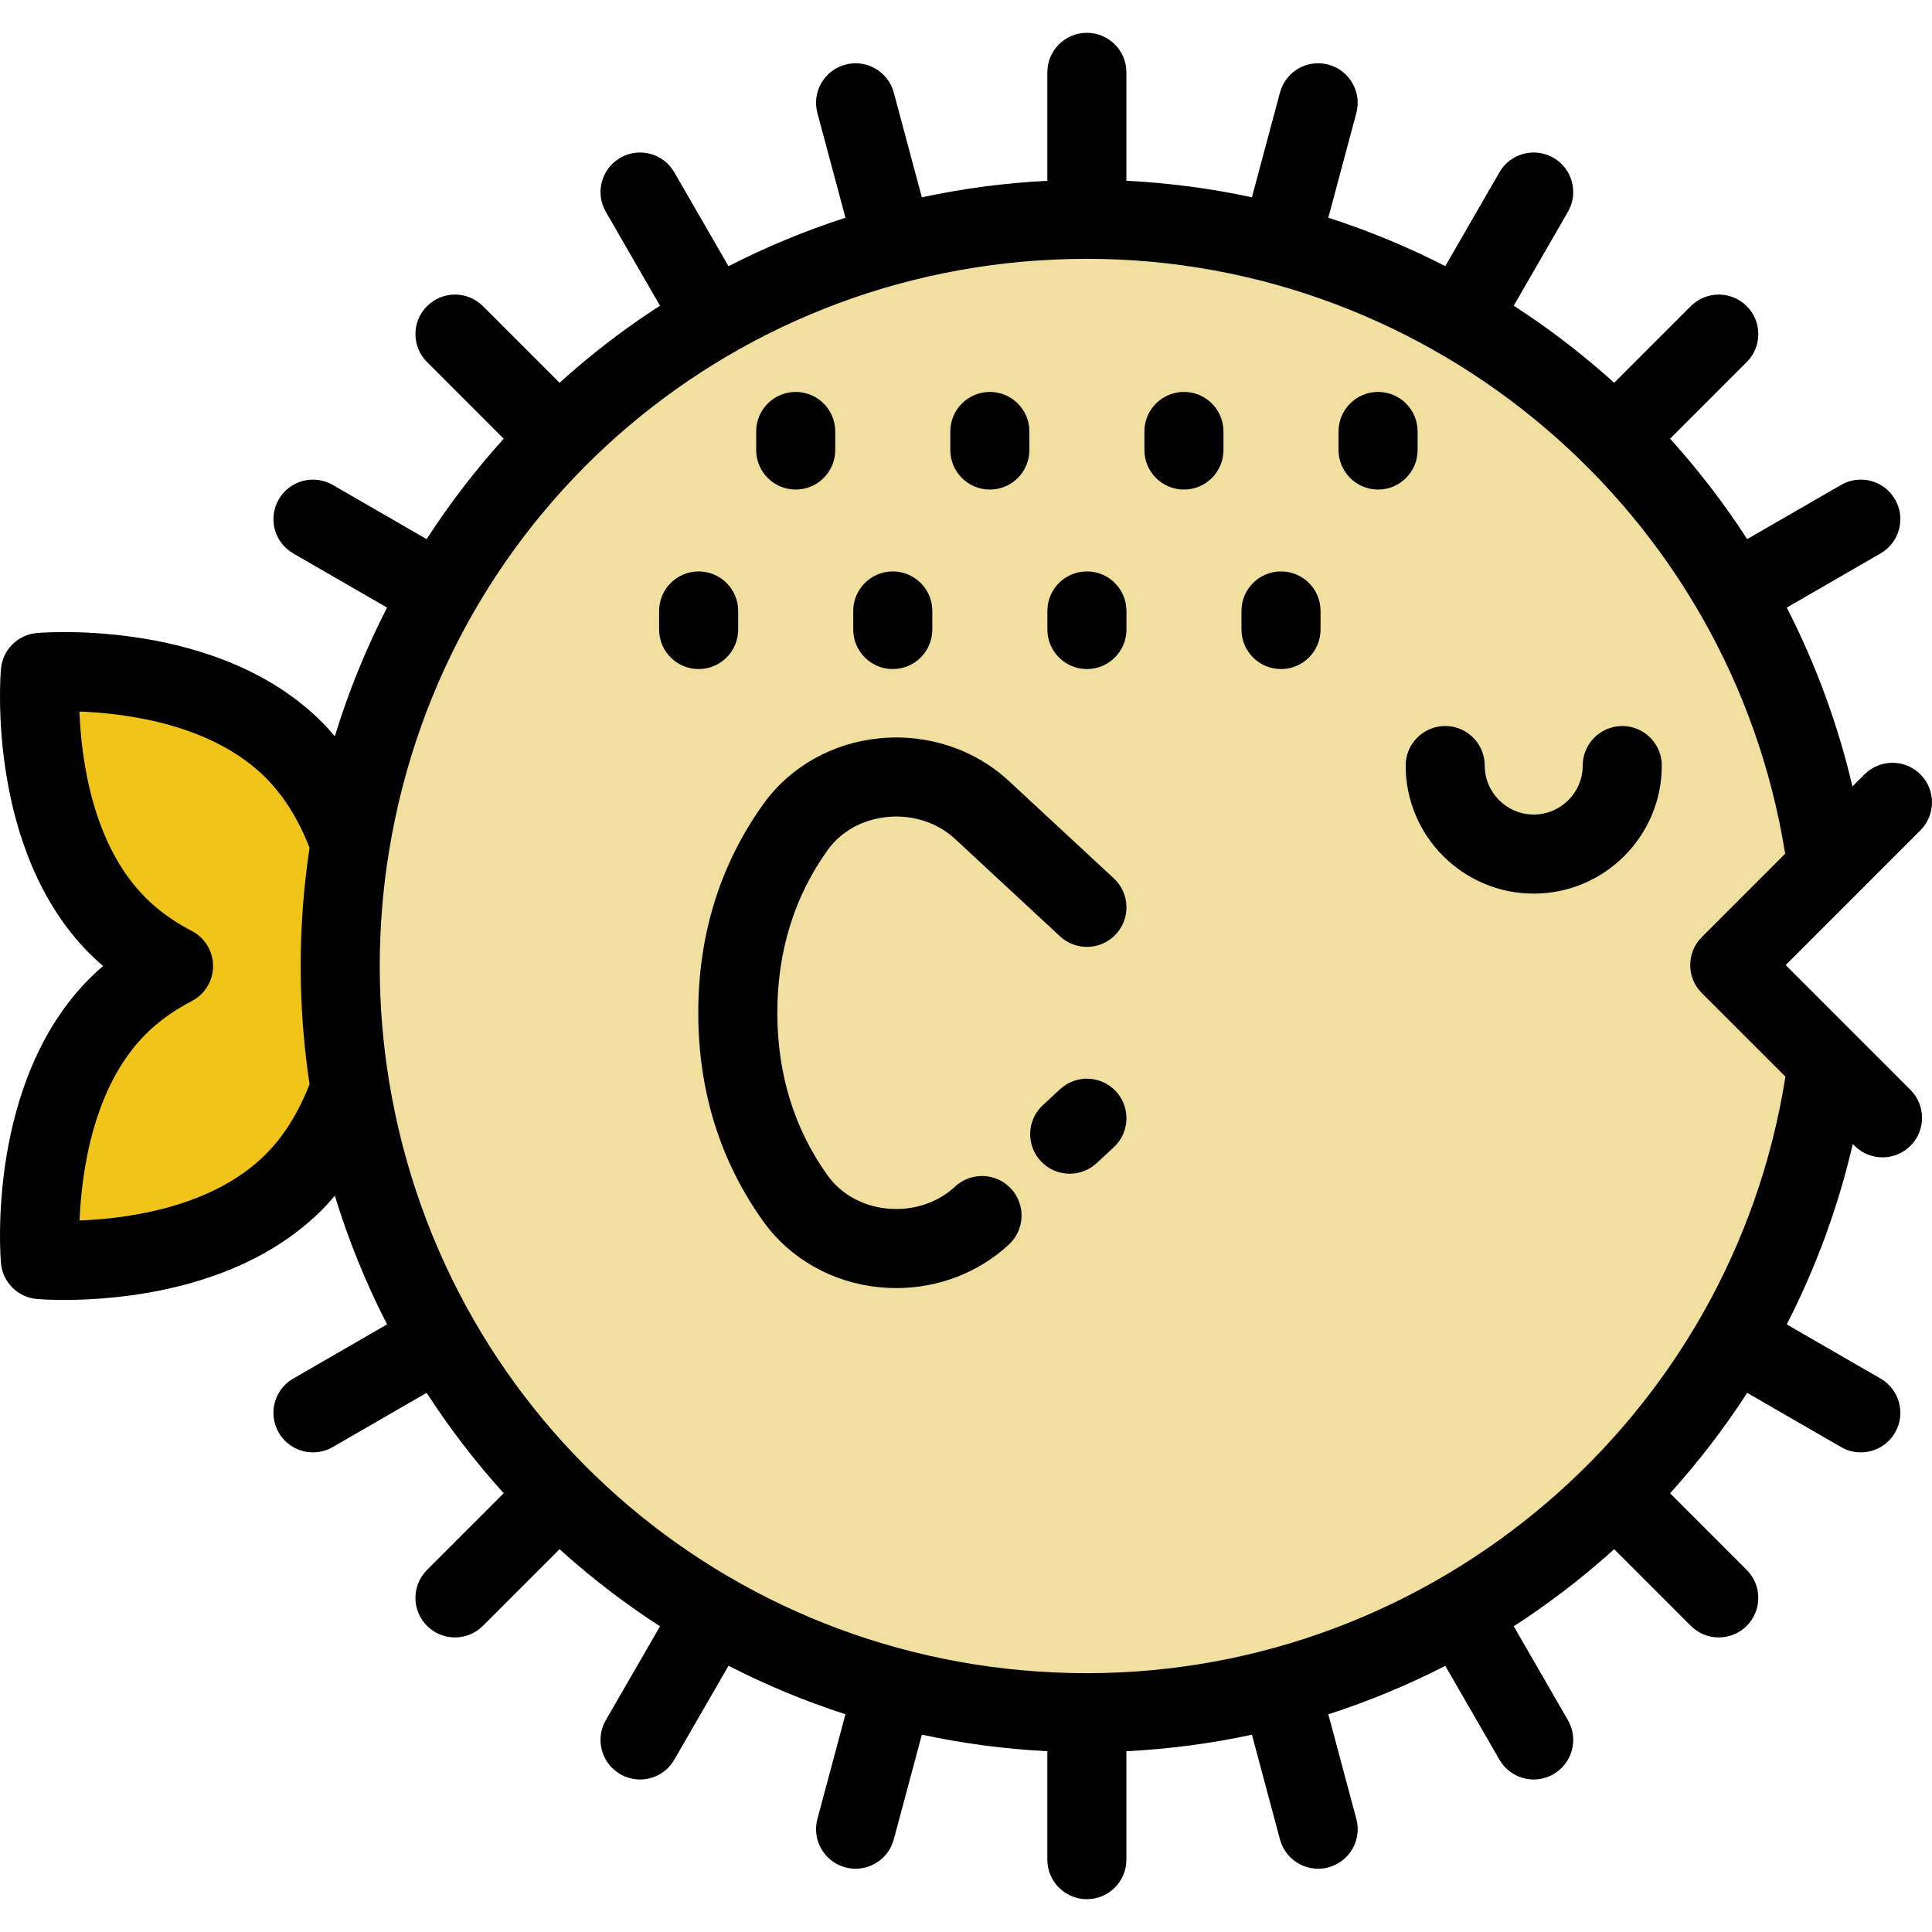 <?xml version="1.0" encoding="iso-8859-1"?>
<!-- Uploaded to: SVG Repo, www.svgrepo.com, Generator: SVG Repo Mixer Tools -->
<svg height="800px" width="800px" version="1.1" id="Layer_1" xmlns="http://www.w3.org/2000/svg" xmlns:xlink="http://www.w3.org/1999/xlink" 
	 viewBox="0 0 511.995 511.995" xml:space="preserve">
<path style="fill:#F0DF9E;" d="M458.398,255.748l25.871,25.871c-12.574,97.188-95.632,172.261-196.238,172.261
	c-98.237,0-179.749-71.589-195.222-165.438c-1.748-10.556-2.65-21.393-2.65-32.445c0-11.041,0.902-21.878,2.65-32.434
	c15.461-93.861,96.974-165.45,195.222-165.45c100.459,0,183.426,74.859,196.181,171.822L458.398,255.748z"/>
<path style="fill:#F0C419;" d="M92.808,288.441h-0.012c-3.09,8.864-7.804,17.683-14.976,24.867
	C53.62,337.509,10.687,333.81,10.687,333.81s-3.699-42.933,20.502-67.134c4.432-4.432,9.484-7.917,14.796-10.68
	c-5.312-2.751-10.364-6.236-14.796-10.668c-24.202-24.203-20.502-67.135-20.502-67.135s42.933-3.699,67.134,20.502
	c7.173,7.173,11.887,16.002,14.988,24.867c-1.748,10.556-2.65,21.393-2.65,32.434C90.157,267.049,91.061,277.885,92.808,288.441z"/>
<path d="M0.248,334.709c0.437,5.076,4.463,9.103,9.539,9.539c0.436,0.038,3.072,0.248,7.212,0.248
	c14.405,0,46.997-2.548,68.236-23.786c1.215-1.217,2.371-2.509,3.498-3.836c3.599,11.771,8.24,23.18,13.841,34.098L77.7,365.336
	c-5.01,2.894-6.728,9.302-3.834,14.313c1.941,3.361,5.463,5.239,9.084,5.239c1.777,0,3.579-0.453,5.229-1.406l24.883-14.369
	c6.066,9.374,12.892,18.278,20.424,26.61l-20.322,20.323c-4.091,4.091-4.091,10.726,0,14.817c2.046,2.046,4.727,3.069,7.409,3.069
	s5.362-1.024,7.409-3.069l20.319-20.319c1.406,1.272,2.824,2.532,4.266,3.769c7.096,6.078,14.564,11.64,22.341,16.668l-14.362,24.88
	c-2.894,5.011-1.176,11.419,3.835,14.312c1.65,0.952,3.451,1.405,5.228,1.405c3.621,0,7.143-1.88,9.084-5.241l14.369-24.89
	c9.977,5.107,20.341,9.406,30.996,12.842l-7.439,27.746c-1.498,5.589,1.818,11.334,7.406,12.833c0.909,0.244,1.822,0.36,2.72,0.36
	c4.626,0,8.859-3.087,10.114-7.767l7.442-27.758c10.903,2.341,22.02,3.816,33.253,4.382v28.737c0,5.787,4.692,10.477,10.477,10.477
	c5.786,0,10.477-4.691,10.477-10.477v-28.734c11.246-0.564,22.367-2.036,33.266-4.371l7.428,27.742
	c1.253,4.682,5.486,7.77,10.114,7.77c0.896,0,1.809-0.116,2.717-0.359c5.59-1.497,8.907-7.242,7.41-12.832l-7.427-27.738
	c10.655-3.436,21.023-7.722,30.997-12.832l14.357,24.869c1.94,3.361,5.462,5.241,9.084,5.241c1.777,0,3.578-0.453,5.228-1.405
	c5.01-2.893,6.729-9.301,3.835-14.312l-14.364-24.883c8.731-5.648,17.079-11.964,24.954-18.938c0.557-0.493,1.101-0.999,1.652-1.497
	l20.32,20.321c2.046,2.046,4.727,3.069,7.409,3.069c2.681,0,5.362-1.024,7.409-3.069c4.091-4.091,4.091-10.726,0-14.817
	l-20.313-20.315c7.544-8.34,14.371-17.242,20.434-26.609l24.875,14.36c1.65,0.952,3.451,1.405,5.228,1.405
	c3.622,0,7.143-1.879,9.084-5.241c2.894-5.011,1.176-11.419-3.835-14.312l-24.87-14.357c7.748-15.107,13.642-31.155,17.503-47.805
	l0.47,0.47c2.046,2.046,4.727,3.069,7.409,3.069c2.681,0,5.362-1.024,7.409-3.069c4.091-4.091,4.091-10.726,0-14.817l-14.531-14.531
	c-0.059-0.06-0.117-0.118-0.176-0.177l-18.369-18.37l35.715-35.716c4.091-4.091,4.091-10.726,0-14.817
	c-4.092-4.091-10.725-4.091-14.818,0l-3.2,3.2c-3.863-16.506-9.723-32.417-17.408-47.403l24.866-14.355
	c5.01-2.893,6.729-9.301,3.835-14.312c-2.892-5.01-9.297-6.73-14.312-3.836l-24.875,14.36c-6.064-9.368-12.888-18.273-20.431-26.612
	l20.31-20.311c4.091-4.091,4.091-10.726,0-14.817c-4.092-4.091-10.725-4.091-14.818,0l-20.319,20.32
	c-0.603-0.546-1.202-1.098-1.813-1.639c-7.829-6.918-16.124-13.186-24.796-18.795l14.364-24.883
	c2.894-5.011,1.176-11.419-3.835-14.312c-5.013-2.894-11.419-1.176-14.312,3.836L383.01,70.526
	c-9.974-5.11-20.343-9.395-30.997-12.831l7.427-27.738c1.497-5.59-1.82-11.334-7.41-12.832c-5.591-1.496-11.333,1.822-12.831,7.411
	l-7.426,27.742c-10.899-2.336-22.019-3.809-33.266-4.372V19.172c0-5.787-4.692-10.477-10.477-10.477
	c-5.786,0-10.477,4.691-10.477,10.477V47.91c-11.233,0.566-22.351,2.041-33.254,4.381l-7.441-27.757
	c-1.499-5.589-7.241-8.904-12.834-7.406c-5.589,1.498-8.905,7.244-7.406,12.833l7.438,27.744
	c-10.655,3.437-21.021,7.734-30.996,12.841l-14.369-24.888c-2.892-5.011-9.297-6.728-14.312-3.836
	c-5.01,2.893-6.729,9.301-3.835,14.312l14.361,24.876c-7.779,5.029-15.249,10.593-22.347,16.673
	c-1.441,1.234-2.857,2.494-4.261,3.763L127.982,81.13c-4.091-4.091-10.724-4.091-14.818,0c-4.091,4.091-4.091,10.726,0,14.817
	l20.32,20.32c-7.531,8.334-14.357,17.237-20.424,26.611l-24.88-14.367c-5.013-2.895-11.419-1.178-14.313,3.834
	c-2.894,5.011-1.177,11.419,3.834,14.313l24.87,14.362c-5.601,10.919-10.243,22.33-13.841,34.104
	c-1.128-1.327-2.285-2.619-3.502-3.836c-27.336-27.336-73.49-23.704-75.442-23.532c-5.076,0.437-9.103,4.463-9.539,9.539
	c-0.169,1.952-3.803,48.107,23.532,75.442c1.124,1.124,2.298,2.213,3.521,3.266c-1.224,1.053-2.398,2.142-3.521,3.265
	C-3.555,286.603,0.079,332.757,0.248,334.709z M450.989,263.157l22.16,22.16c-14.217,90.479-92.907,158.087-185.118,158.087
	c-92.164,0-169.919-65.888-184.887-156.673c-1.665-10.057-2.509-20.397-2.509-30.733c0-10.328,0.843-20.663,2.51-30.728
	c0.003-0.018,0.006-0.037,0.009-0.054c14.975-90.757,92.717-156.624,184.875-156.624c92.007,0,170.665,67.423,185.051,157.658
	l-22.091,22.093C446.898,252.431,446.898,259.065,450.989,263.157z M50.804,246.693c-4.727-2.449-8.835-5.4-12.206-8.774
	c-14.096-14.096-17.066-36.665-17.547-49.361c12.703,0.481,35.268,3.452,49.362,17.546c4.8,4.8,8.696,11.046,11.623,18.566
	c-1.557,10.293-2.354,20.814-2.354,31.325c0,10.515,0.797,21.036,2.351,31.321c-2.913,7.51-6.808,13.763-11.62,18.582
	c-14.085,14.086-36.626,17.061-49.326,17.546c0.52-12.731,3.531-35.379,17.513-49.361c3.367-3.367,7.48-6.326,12.222-8.793
	c3.471-1.805,5.646-5.392,5.643-9.304C56.46,252.076,54.277,248.492,50.804,246.693z"/>
<path d="M429.911,192.403c-5.786,0-10.477,4.691-10.477,10.477c0,7.157-5.828,12.979-12.99,12.979
	c-7.157,0-12.98-5.822-12.98-12.979c0-5.787-4.692-10.477-10.477-10.477s-10.477,4.691-10.477,10.477
	c0,18.712,15.223,33.934,33.935,33.934c18.717,0,33.945-15.223,33.945-33.934C440.388,197.093,435.696,192.403,429.911,192.403z"/>
<path d="M375.679,119.258v-4.917c0-5.787-4.692-10.477-10.477-10.477c-5.786,0-10.477,4.691-10.477,10.477v4.917
	c0,5.787,4.692,10.477,10.477,10.477C370.987,129.736,375.679,125.045,375.679,119.258z"/>
<path d="M313.754,103.864c-5.786,0-10.477,4.691-10.477,10.477v4.917c0,5.787,4.692,10.477,10.477,10.477
	c5.786,0,10.477-4.691,10.477-10.477v-4.917C324.231,108.555,319.54,103.864,313.754,103.864z"/>
<path d="M262.318,129.736c5.786,0,10.477-4.691,10.477-10.477v-4.917c0-5.787-4.692-10.477-10.477-10.477
	c-5.786,0-10.477,4.691-10.477,10.477v4.917C251.841,125.045,256.531,129.736,262.318,129.736z"/>
<path d="M210.87,129.736c5.786,0,10.477-4.691,10.477-10.477v-4.917c0-5.787-4.692-10.477-10.477-10.477
	s-10.477,4.691-10.477,10.477v4.917C200.393,125.045,205.084,129.736,210.87,129.736z"/>
<path d="M339.477,151.432c-5.786,0-10.477,4.691-10.477,10.477v4.917c0,5.787,4.692,10.477,10.477,10.477
	c5.786,0,10.477-4.691,10.477-10.477v-4.917C349.955,156.123,345.264,151.432,339.477,151.432z"/>
<path d="M288.041,151.432c-5.786,0-10.477,4.691-10.477,10.477v4.917c0,5.787,4.692,10.477,10.477,10.477
	c5.786,0,10.477-4.691,10.477-10.477v-4.917C298.518,156.123,293.828,151.432,288.041,151.432z"/>
<path d="M236.594,177.304c5.786,0,10.477-4.691,10.477-10.477v-4.917c0-5.787-4.692-10.477-10.477-10.477
	s-10.477,4.691-10.477,10.477v4.917C226.117,172.613,230.807,177.304,236.594,177.304z"/>
<path d="M195.624,166.826v-4.917c0-5.787-4.692-10.477-10.477-10.477s-10.477,4.691-10.477,10.477v4.917
	c0,5.787,4.692,10.477,10.477,10.477S195.624,172.613,195.624,166.826z"/>
<path d="M253.115,314.447c-4.717,4.378-11.294,6.503-18.04,5.83c-6.461-0.645-12.18-3.813-15.687-8.687
	c-8.884-12.362-13.389-26.897-13.389-43.201c0-16.296,4.505-30.828,13.386-43.186c3.51-4.878,9.228-8.046,15.69-8.69
	c6.744-0.679,13.322,1.451,18.041,5.831l27.799,25.791c4.242,3.935,10.869,3.688,14.808-0.554
	c3.935-4.241,3.687-10.871-0.554-14.807l-27.797-25.79c-9.121-8.467-21.659-12.59-34.376-11.323
	c-12.44,1.242-23.599,7.549-30.621,17.309c-11.499,15.999-17.328,34.643-17.328,55.419c0,20.782,5.83,39.432,17.332,55.435
	c7.018,9.755,18.178,16.062,30.618,17.303c1.515,0.152,3.028,0.226,4.531,0.226c11.129,0,21.809-4.09,29.844-11.548
	c4.241-3.936,4.488-10.565,0.551-14.807C263.986,310.758,257.356,310.512,253.115,314.447z"/>
<path d="M280.915,288.655l-4.561,4.232c-4.242,3.935-4.49,10.565-0.553,14.807c2.064,2.225,4.869,3.351,7.682,3.351
	c2.551,0,5.108-0.925,7.125-2.796l4.561-4.232c4.242-3.935,4.49-10.565,0.553-14.807
	C291.787,284.967,285.156,284.721,280.915,288.655z"/>
</svg>